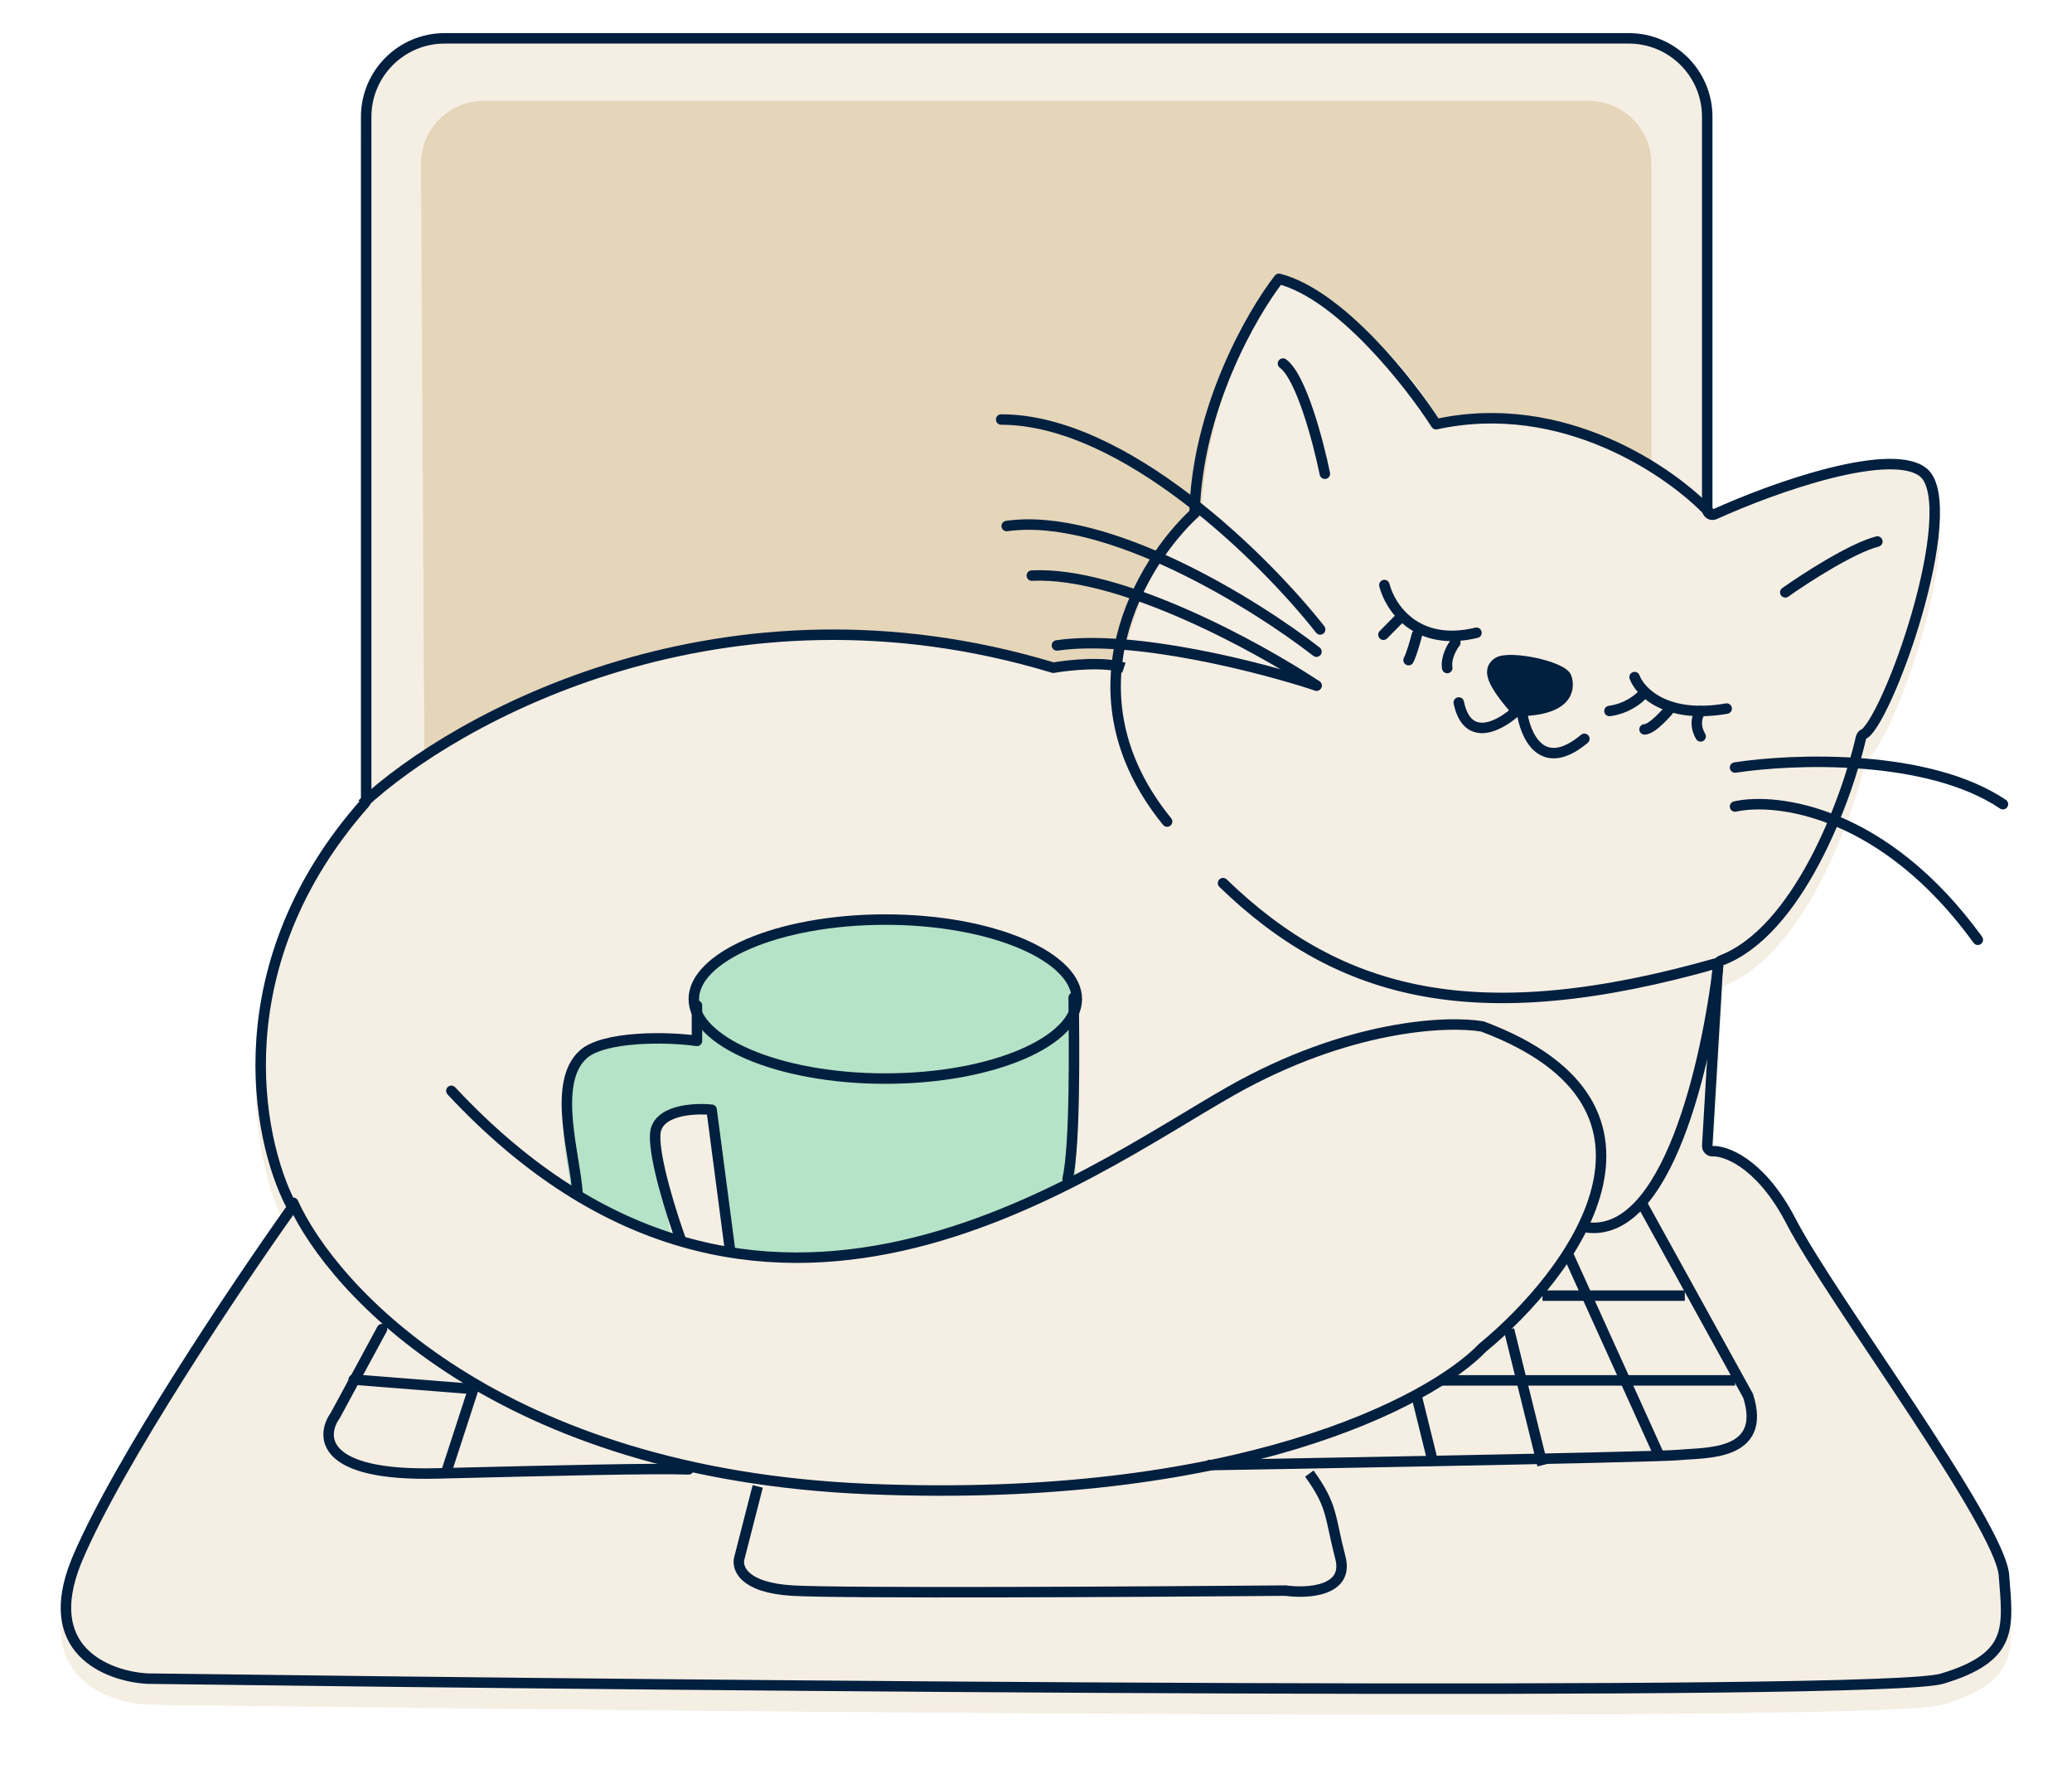 <svg width="198" height="169" viewBox="0 0 198 169" fill="none" xmlns="http://www.w3.org/2000/svg">
    <g filter="url(#filter0_d_18354_5569)">
        <path
            d="M155.643 3.163H42.492C38.074 3.163 34.492 6.745 34.492 11.163V76.399C20.721 91.983 23.989 108.833 27.344 115.31C22.206 122.543 10.938 139.337 6.97 148.648C3.002 157.959 10.082 160.682 14.118 160.879C68.854 161.602 179.796 162.615 185.67 160.879C193.013 158.709 192.381 155.454 191.992 150.424C191.603 145.393 175.362 123.743 171.618 116.494C168.622 110.694 165.053 109.408 163.643 109.491L164.664 92.23C172.25 89.35 176.934 76.596 178.328 70.579C180.711 69.593 188.199 48.683 184.26 44.885C181.109 41.847 169.202 46.151 163.643 48.683V11.163C163.643 6.745 160.061 3.163 155.643 3.163Z"
            fill="#F5EEE3" />
        <path
            d="M155.643 1.663C160.889 1.663 165.143 5.916 165.143 11.163V46.398C167.833 45.283 171.245 44.049 174.492 43.24C176.577 42.721 178.663 42.358 180.477 42.341C182.216 42.324 184.071 42.619 185.302 43.806L185.449 43.957C186.167 44.73 186.529 45.76 186.711 46.775C186.909 47.881 186.924 49.15 186.826 50.474C186.63 53.126 185.96 56.237 185.106 59.201C184.25 62.174 183.19 65.069 182.181 67.301C181.678 68.413 181.173 69.394 180.697 70.148C180.46 70.524 180.21 70.875 179.952 71.166C179.869 71.26 179.77 71.363 179.656 71.467C178.886 74.578 177.373 79.103 175.142 83.287C172.977 87.345 169.986 91.368 166.106 93.237L165.221 108.209C167.479 108.86 170.484 111.031 172.95 115.806L173.327 116.508C175.386 120.222 179.972 126.873 184.315 133.466C186.606 136.943 188.811 140.379 190.472 143.272C191.301 144.718 192.009 146.053 192.526 147.204C193.024 148.312 193.417 149.403 193.487 150.309L193.63 152.124C193.672 152.724 193.702 153.315 193.701 153.876C193.7 155.019 193.578 156.186 193.116 157.299C192.207 159.489 190.203 160.987 186.796 162.1L186.096 162.317C185.549 162.479 184.607 162.584 183.491 162.669C182.314 162.759 180.773 162.837 178.913 162.906C175.191 163.044 170.147 163.144 164.102 163.213C152.008 163.351 135.87 163.364 118.212 163.301C87.308 163.19 51.73 162.845 24.981 162.518L14.098 162.379L14.045 162.377C11.827 162.269 8.604 161.473 6.455 159.215C5.35 158.054 4.559 156.531 4.354 154.62C4.15 152.731 4.527 150.554 5.59 148.061L5.989 147.15C10.191 137.848 20.446 122.491 25.608 115.167C22.24 107.83 19.695 91.247 32.992 75.839V11.163C32.992 5.916 37.245 1.663 42.492 1.663H155.643Z"
            stroke="white" stroke-width="3" stroke-linejoin="round" />
    </g>
    <path
        d="M42.492 3.663H155.643C159.785 3.663 163.143 7.021 163.143 11.163V48.683C163.143 48.853 163.229 49.011 163.372 49.103C163.515 49.196 163.695 49.208 163.85 49.138C166.611 47.88 170.949 46.184 174.976 45.181C176.991 44.679 178.906 44.356 180.496 44.341C182.01 44.326 183.126 44.591 183.787 45.133L183.913 45.245C184.297 45.616 184.583 46.239 184.742 47.127C184.9 48.008 184.922 49.094 184.831 50.326C184.649 52.788 184.018 55.753 183.185 58.648C182.352 61.541 181.323 64.343 180.358 66.477C179.876 67.545 179.414 68.434 179.006 69.081C178.802 69.405 178.616 69.657 178.456 69.838C178.287 70.028 178.18 70.099 178.137 70.117C178.025 70.163 177.935 70.249 177.882 70.355L177.841 70.467C177.152 73.441 175.646 78.091 173.377 82.346C171.096 86.623 168.101 90.39 164.486 91.763C164.325 91.824 164.209 91.963 164.175 92.128L164.165 92.2L163.144 109.461C163.135 109.603 163.188 109.743 163.289 109.844C163.39 109.945 163.529 109.999 163.672 109.99C164.773 109.926 168.016 110.952 170.896 116.202L171.173 116.723C173.061 120.379 178.087 127.647 182.646 134.566C184.933 138.039 187.11 141.433 188.737 144.269C189.551 145.687 190.223 146.957 190.702 148.023C191.127 148.969 191.383 149.717 191.468 150.248L191.493 150.462C191.592 151.736 191.702 152.853 191.701 153.874C191.7 154.888 191.589 155.761 191.269 156.532C190.683 157.944 189.329 159.168 186.183 160.196L185.528 160.399C185.221 160.49 184.498 160.586 183.339 160.675C182.2 160.762 180.687 160.839 178.839 160.907C175.143 161.044 170.118 161.144 164.079 161.213C152.001 161.351 135.875 161.364 118.22 161.301C82.912 161.174 41.496 160.741 14.129 160.379C12.179 160.281 9.556 159.572 7.904 157.837C7.087 156.978 6.498 155.859 6.342 154.406C6.194 153.037 6.428 151.344 7.256 149.266L7.43 148.845C11.373 139.591 22.609 122.839 27.752 115.6C27.86 115.447 27.874 115.246 27.788 115.08C24.507 108.747 21.261 92.128 34.867 76.73C34.948 76.638 34.992 76.52 34.992 76.398V11.163C34.992 7.021 38.35 3.663 42.492 3.663Z"
        fill="#F5EEE3" stroke="#011F3E" stroke-linejoin="round" />
    <path
        d="M66.526 99.082V96.821C68.289 98.831 74.381 102.851 84.652 102.851C94.923 102.851 101.015 98.831 102.777 96.821V112.649C95.527 116.87 84.148 119.433 79.365 120.186H72.568L69.547 119.433L68.037 105.866H66.526L63.505 106.619L62.75 108.881L63.505 114.91L64.261 118.679L54.443 114.157L54.443 112.649C52.177 101.343 56.709 100.589 57.464 99.836C58.068 99.233 63.757 99.082 66.526 99.082Z"
        fill="#B5E3C7" />
    <path
        d="M72.408 142.012L70.662 148.824C70.372 149.756 70.977 151.689 75.724 151.969C80.472 152.248 109.12 152.085 122.851 151.969C124.946 152.26 128.925 152.039 128.087 148.824C127.04 144.807 127.389 143.933 125.12 140.789"
        stroke="#011F3E" stroke-linejoin="round" />
    <path
        d="M151.801 9.64H46.235C42.908 9.64 40.216 12.347 40.235 15.673L40.552 71.976C51.61 64.496 76.008 55.056 100.756 63.605C101.634 63.249 104.162 62.643 107.251 63.071C108.07 59.271 110.726 51.209 114.798 49.357C114.857 44.904 116.518 34.147 122.697 26.738C125.622 27.688 132.772 31.831 137.967 40.808C141.244 39.68 147.972 38.849 157.801 44.37V15.64C157.801 12.326 155.115 9.64 151.801 9.64Z"
        fill="#E5D5B9" />
    <path d="M125.801 62.261C119.928 57.696 105.786 48.904 96.201 50.257" stroke="#011F3E"
        stroke-linecap="round" stroke-linejoin="round" />
    <path d="M126.155 60.137C120.899 53.451 107.445 40.081 95.672 40.081" stroke="#011F3E"
        stroke-linecap="round" stroke-linejoin="round" />
    <path d="M125.802 65.5C120.267 61.825 107.079 54.579 98.602 54.992" stroke="#011F3E"
        stroke-linecap="round" stroke-linejoin="round" />
    <path d="M125.8 65.499C120.597 63.777 108.353 60.599 101 61.665" stroke="#011F3E"
        stroke-linecap="round" stroke-linejoin="round" />
    <path d="M165.801 73.331C171.333 72.482 184.197 71.994 191.401 76.833" stroke="#011F3E"
        stroke-linecap="round" stroke-linejoin="round" />
    <path d="M165.801 77.054C169.815 76.17 180.075 77.478 189.001 89.787" stroke="#011F3E"
        stroke-linecap="round" stroke-linejoin="round" />
    <path d="M170.602 56.594C172.517 55.236 176.959 52.364 179.402 51.737" stroke="#011F3E"
        stroke-linecap="round" stroke-linejoin="round" />
    <path d="M126.602 45.26C125.996 42.278 124.347 35.999 122.602 34.736" stroke="#011F3E"
        stroke-linecap="round" stroke-linejoin="round" />
    <path d="M156.201 64.69C156.729 66.115 159.228 68.713 165.001 67.699" stroke="#011F3E"
        stroke-linecap="round" stroke-linejoin="round" />
    <path
        d="M28.01 114.91C31.825 123.292 47.662 140.793 82.924 142.261C118.187 143.729 136.776 133.879 141.663 128.771C150.219 121.745 162.197 105.768 141.663 98.071C138.302 97.492 128.795 97.912 117.651 104.221C103.721 112.106 72.55 135.764 43.132 104.221"
        stroke="#011F3E" stroke-linecap="round" stroke-linejoin="round" />
    <path d="M164.2 92.215C163.153 101.2 159.352 118.623 151.4 117.233" stroke="#011F3E"
        stroke-linejoin="round" />
    <path
        d="M34.602 76.833C43.516 68.526 69.207 54.29 100.654 63.794C102.138 63.536 105.563 63.176 107.402 63.794"
        stroke="#011F3E" stroke-linejoin="round" />
    <path
        d="M163.423 49.032C159.746 45.095 149.361 37.881 137.233 40.531C134.657 36.527 128.049 28.143 122.218 26.641C119.627 29.953 114.386 39.067 114.152 49.032C109.099 53.712 101.499 66.155 111.528 78.493M164.2 91.987C141.293 98.536 128.096 95.244 116.873 84.377M36.505 126.984L32.035 135.239C30.642 137.199 30.635 141.052 41.753 140.775C52.87 140.498 62.383 140.269 65.8 140.384"
        stroke="#011F3E" stroke-linecap="round" stroke-linejoin="round" />
    <path
        d="M115.4 139.98C115.4 139.98 158.055 139.25 160.473 139.007C162.891 138.764 168.907 139.163 167.05 133.365L156.846 114.883"
        stroke="#011F3E" stroke-linejoin="round" />
    <path d="M149.801 119.74L158.601 139.17" stroke="#011F3E" stroke-linejoin="round" />
    <path d="M135.4 133.502L137 139.979" stroke="#011F3E" stroke-linejoin="round" />
    <path d="M144.201 127.026L147.401 139.979" stroke="#011F3E" stroke-linejoin="round" />
    <path d="M165.801 131.883H137.801" stroke="#011F3E" stroke-linejoin="round" />
    <path d="M161 123.788H147.4" stroke="#011F3E" stroke-linejoin="round" />
    <path
        d="M84.601 87.858C89.74 87.858 94.37 88.756 97.696 90.188C99.36 90.904 100.675 91.745 101.566 92.653C102.456 93.558 102.9 94.504 102.9 95.454C102.9 96.403 102.456 97.349 101.566 98.254C100.675 99.162 99.36 100.003 97.696 100.719C94.37 102.151 89.74 103.049 84.601 103.049C79.461 103.049 74.831 102.151 71.505 100.719C69.841 100.003 68.526 99.162 67.635 98.254C66.746 97.349 66.301 96.403 66.301 95.454C66.301 94.504 66.746 93.558 67.635 92.653C68.526 91.745 69.841 90.904 71.505 90.188C74.831 88.756 79.461 87.858 84.601 87.858Z"
        fill="#B5E3C7" stroke="#011F3E" stroke-linejoin="round" />
    <path
        d="M66.601 96.067V99.449C63.646 99.022 57.678 99.006 55.746 100.728C52.67 103.471 55.018 110.561 55.199 114.156"
        stroke="#011F3E" stroke-linecap="round" stroke-linejoin="round" />
    <path
        d="M69.802 119.74L68.003 106.027C66.26 105.846 62.739 106.063 62.609 108.373C62.478 110.682 64.189 116.071 65.061 118.477"
        stroke="#011F3E" stroke-linejoin="round" />
    <path d="M102.6 95.314C102.644 99.871 102.76 109.339 102.021 112.649" stroke="#011F3E"
        stroke-linecap="round" stroke-linejoin="round" />
    <path d="M162.512 67.928C162.512 67.928 161.685 68.933 162.512 70.357" stroke="#011F3E"
        stroke-linecap="round" stroke-linejoin="round" />
    <path d="M157.001 66.309C156.627 66.758 155.465 67.712 153.801 67.928" stroke="#011F3E"
        stroke-linecap="round" stroke-linejoin="round" />
    <path d="M159.4 67.928C159.4 67.928 157.908 69.687 157.152 69.687" stroke="#011F3E"
        stroke-linecap="round" stroke-linejoin="round" />
    <path d="M132.291 55.897C132.819 58 135.318 61.856 141.091 60.454" stroke="#011F3E"
        stroke-linecap="round" stroke-linejoin="round" />
    <path d="M139.073 61.395C138.75 61.8 138.143 62.853 138.298 63.824" stroke="#011F3E"
        stroke-linecap="round" stroke-linejoin="round" />
    <path d="M135.402 60.642C135.253 61.23 134.886 62.54 134.602 63.07" stroke="#011F3E"
        stroke-linecap="round" stroke-linejoin="round" />
    <path d="M133.801 59.023L132.201 60.642" stroke="#011F3E" stroke-linecap="round"
        stroke-linejoin="round" />
    <path
        d="M143.127 63.301C142.063 64.013 142.595 65.259 144.9 67.928C149.864 67.928 150.04 65.793 149.686 64.725C149.332 63.657 144.19 62.589 143.127 63.301Z"
        fill="#011F3E" stroke="#011F3E" stroke-linejoin="round" />
    <path d="M145 67.837C143.484 69.273 140.24 71.141 139.4 67.118" stroke="#011F3E"
        stroke-linecap="round" stroke-linejoin="round" />
    <path
        d="M145.424 67.928C145.717 70.235 147.323 73.997 151.401 70.59M33.801 131.806L45.051 132.693"
        stroke="#011F3E" stroke-linecap="round" stroke-linejoin="round" />
    <path d="M45.381 132.246L42.602 140.789" stroke="#011F3E" stroke-linejoin="round" />
    <defs>
        <filter id="filter0_d_18354_5569" x="0.801" y="0.163" width="196.4" height="168.674"
            filterUnits="userSpaceOnUse" color-interpolation-filters="sRGB">
            <feFlood flood-opacity="0" result="BackgroundImageFix" />
            <feColorMatrix in="SourceAlpha" type="matrix"
                values="0 0 0 0 0 0 0 0 0 0 0 0 0 0 0 0 0 0 127 0" result="hardAlpha" />
            <feOffset dy="2" />
            <feGaussianBlur stdDeviation="1" />
            <feComposite in2="hardAlpha" operator="out" />
            <feColorMatrix type="matrix"
                values="0 0 0 0 0.098 0 0 0 0 0.161 0 0 0 0 0.486 0 0 0 0.16 0" />
            <feBlend mode="normal" in2="BackgroundImageFix" result="effect1_dropShadow_18354_5569" />
            <feBlend mode="normal" in="SourceGraphic" in2="effect1_dropShadow_18354_5569"
                result="shape" />
        </filter>
    </defs>
</svg>